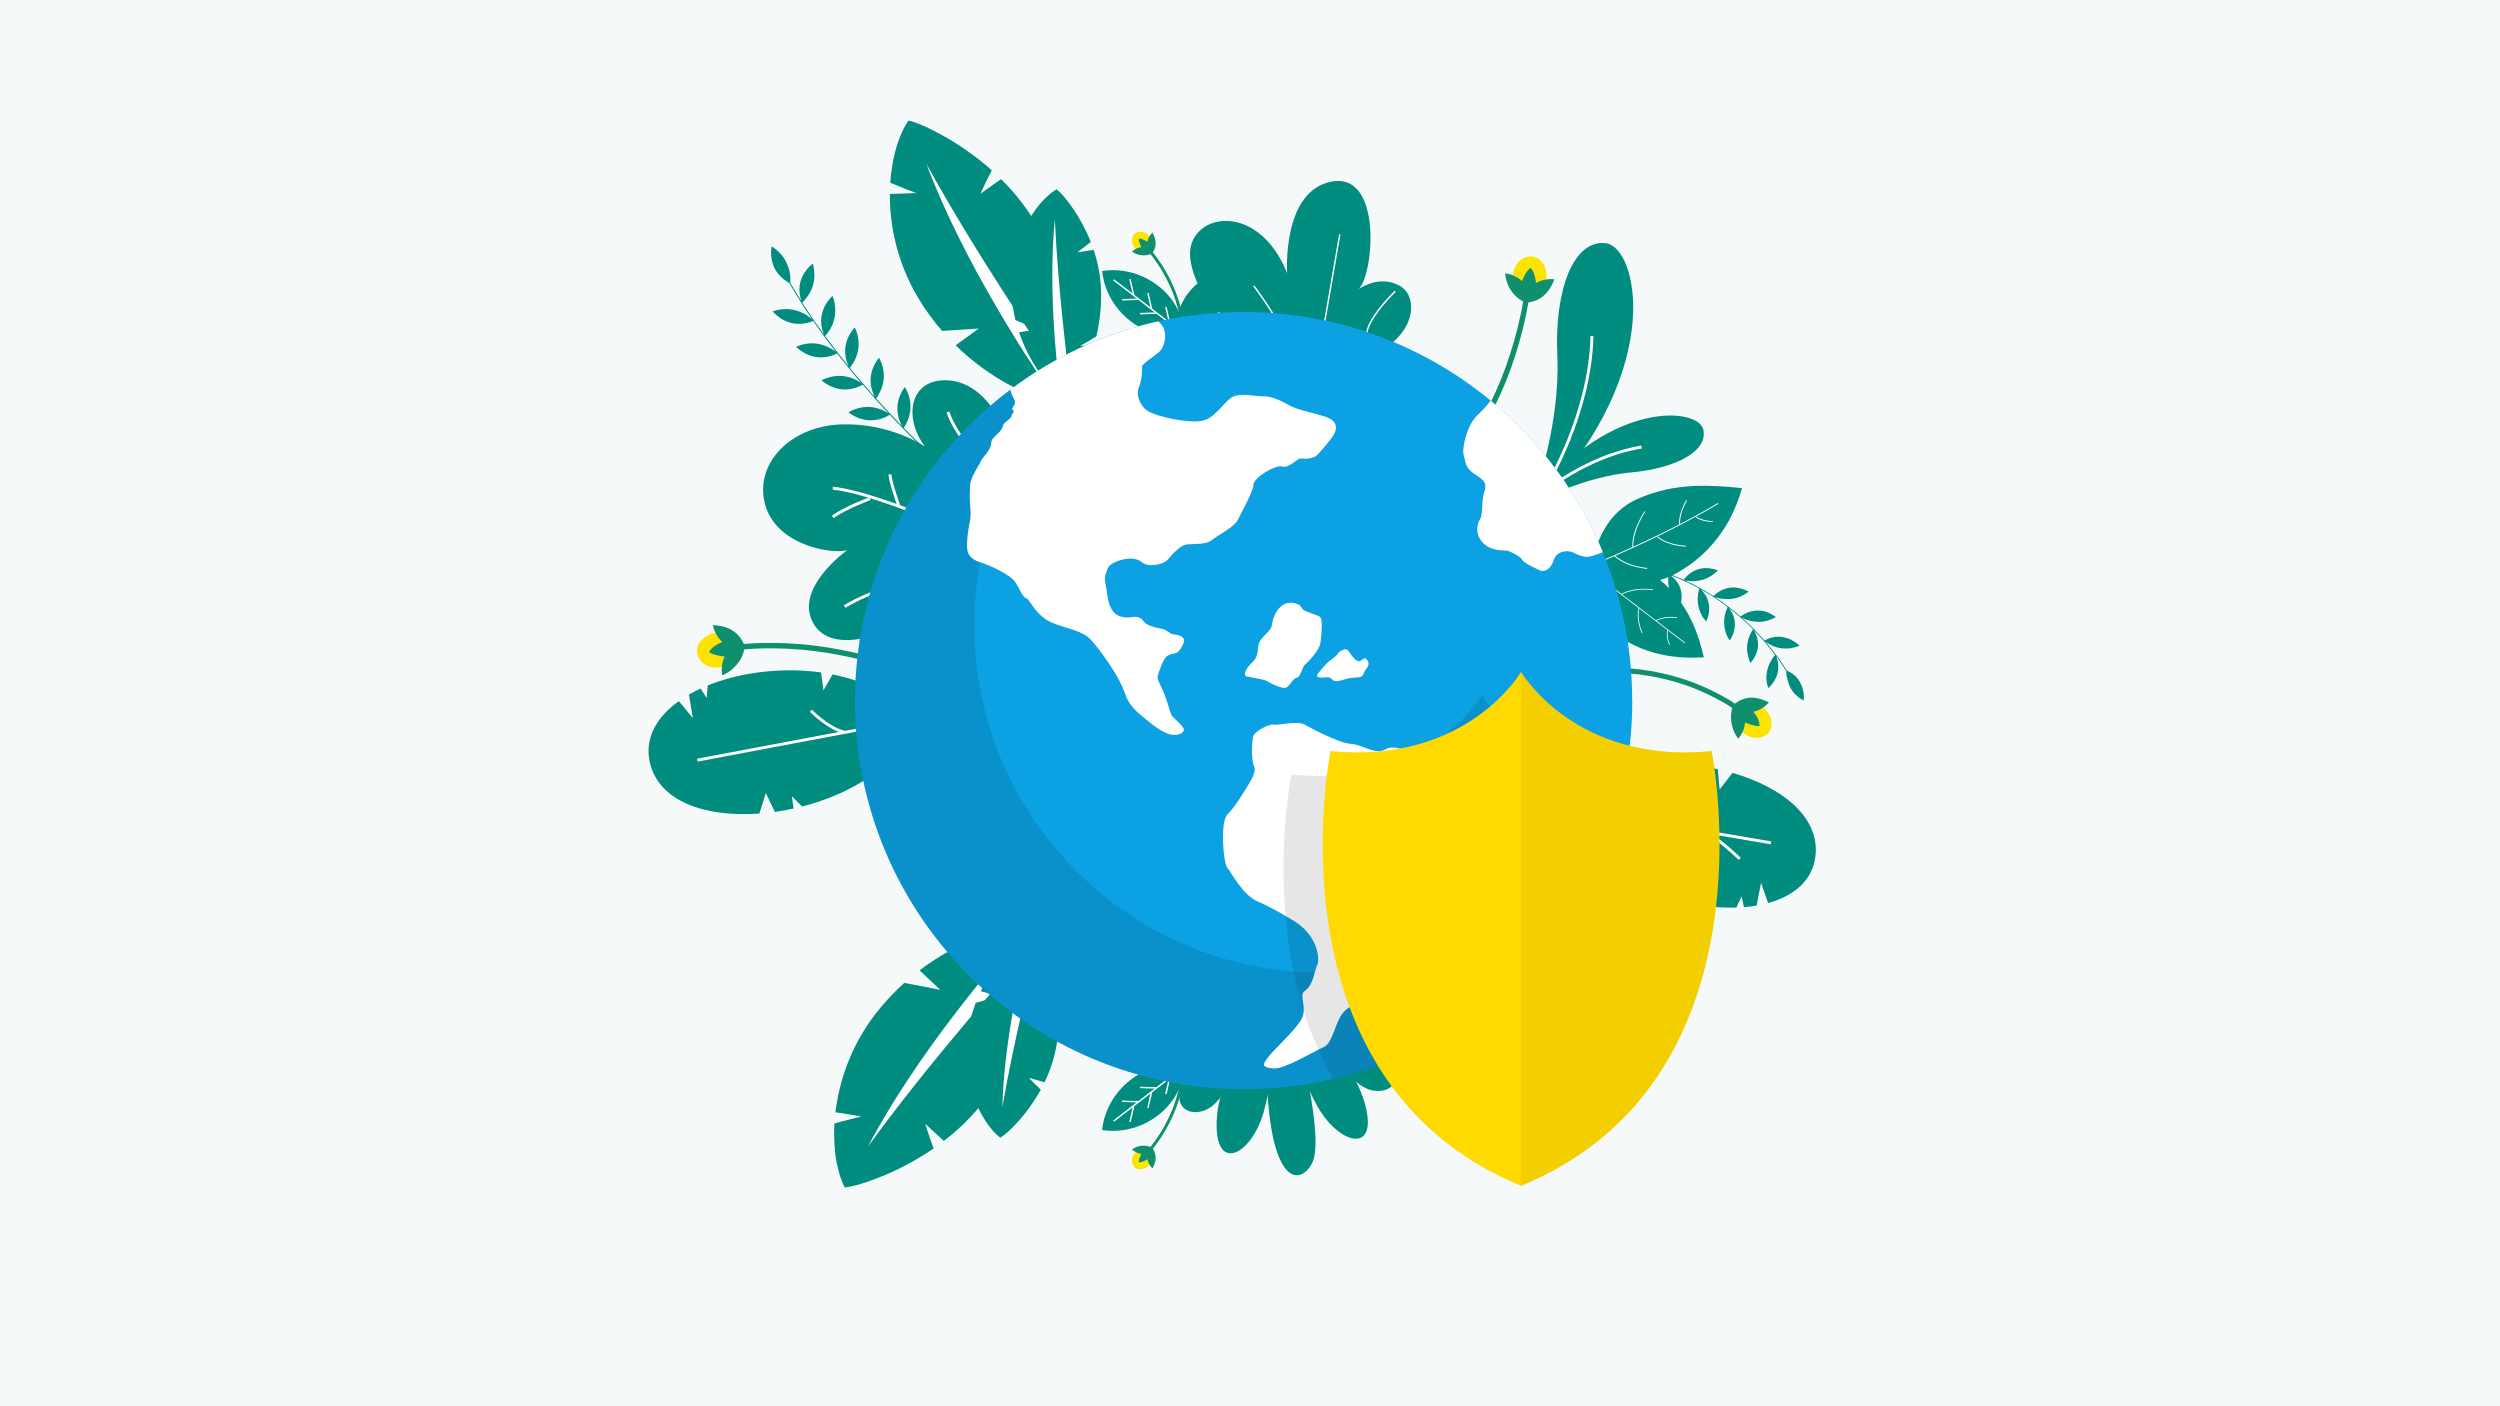 <?xml version="1.0" encoding="UTF-8"?><svg xmlns="http://www.w3.org/2000/svg" width="960" height="540" viewBox="0 0 960 540"><g id="bubbles"><rect x="-30.69" y="-28.24" width="1007.69" height="600.18" style="fill:#f5f9fa;"/></g><g id="stuff"><path d="M486.41,397.34l11.45-1.33s11.14,41.24,5.89,50.83-18.74,8.1-17.34-49.5Z" style="fill:#008d80;"/><path d="M501.58,395.58l10.22-1.18s13.89,2.63,21.49,12.1c7.61,9.48-1.42,14.91-8.89,11.35-7.47-3.57-22.82-22.26-22.82-22.26Z" style="fill:#008d80;"/><path d="M497.86,396.01l6.27-.73s16.57,12.95,20.48,30.48c3.92,17.53-10.92,13.41-19-1.45-8.08-14.86-10.31-28.01-10.31-28.01l2.55-.3Z" style="fill:#008d80;"/><path d="M482.7,397.77l-10.22,1.18s-12.92,5.73-18.16,16.7c-5.24,10.96,4.79,14.19,11.25,9.01,6.46-5.18,17.12-26.9,17.12-26.9Z" style="fill:#008d80;"/><path d="M486.41,397.34l-6.27,.73s-13.16,16.4-12.96,34.36c.2,17.96,13.7,10.56,18.16-5.76,4.46-16.31,3.63-29.63,3.63-29.63l-2.55,.3Z" style="fill:#008d80;"/><g><path d="M617.07,258.38l-.14-1.95s.87-.06,2.33-.06c1.47-.02,3.55,.05,6.04,.24,4.98,.36,11.59,1.37,18,3.21,6.43,1.76,12.56,4.49,16.96,6.85,2.19,1.2,4.03,2.19,5.22,3.05,1.22,.8,1.92,1.26,1.92,1.26l-1.1,1.62s-.68-.45-1.87-1.23c-1.16-.84-2.95-1.8-5.09-2.97-4.29-2.3-10.27-4.97-16.57-6.69-6.27-1.81-12.74-2.8-17.61-3.14-2.43-.18-4.47-.25-5.89-.23-1.42,0-2.2,.05-2.2,.05Z" style="fill:#108f6e;"/><path d="M669.38,281.4c-1.47-1.15-2.37-2.74-2.7-4.42-.31-1.7-.17-3.34,.82-4.77,.95-1.38,2.59-2.27,4.35-2.28,1.77-.03,3.78,.66,5.51,2.02,1.67,1.43,2.63,3.36,2.89,5.12,.25,1.77-.24,3.43-1.46,4.62-1.22,1.19-2.92,1.72-4.62,1.66-1.71-.04-3.37-.73-4.78-1.95Z" style="fill:#fce300;"/><path d="M670.08,277.41s.78,.39,1.89,.74c1.12,.33,2.44,.79,3.72,.64,.01-1.26-.48-2.73-1.12-3.73-.62-1.02-1.24-1.72-1.24-1.72,1.89-.48,3.39-1.37,4.4-2.16,1.01-.79,1.53-1.46,1.53-1.46-2.25-1.15-4.24-1.68-5.94-1.81-1.69-.14-3.2,.27-4.34,.7-2.31,.91-3.47,2.3-3.47,2.3,0,0-.75,1.65-.82,4.04-.05,1.22,.13,2.51,.5,4.05,.39,1.51,1.09,3.1,2.3,4.66,0,0,.58-.63,1.21-1.72,.62-1.09,1.29-2.64,1.39-4.52Z" style="fill:#108f6e;"/></g><g><path d="M340.48,254.03l-.71,1.98s-.8-.29-2.27-.74c-1.46-.46-3.57-1.08-6.12-1.72-5.1-1.32-12.01-2.74-18.99-3.58-6.98-.88-14.02-1.1-19.28-1-2.63,.13-4.83,.15-6.35,.32-1.53,.15-2.4,.24-2.4,.24l-.21-2.09s.89-.09,2.45-.24c1.56-.17,3.79-.19,6.47-.32,5.35-.09,12.5,.13,19.58,1.02,7.08,.85,14.08,2.3,19.26,3.63,2.59,.66,4.74,1.29,6.23,1.75,1.49,.46,2.36,.77,2.36,.77Z" style="fill:#108f6e;"/><path d="M274.33,243.15c2.31-.38,4.52,0,6.16,.97,1.65,1.04,2.72,2.61,2.92,4.43,.19,1.82-.5,3.56-1.71,4.89-1.2,1.41-2.9,2.45-4.92,2.78-1.02,.13-1.98,.21-2.92,.08-.93-.12-1.83-.41-2.64-.84-1.61-.85-2.91-2.25-3.4-4.02-.49-1.77-.06-3.58,1.12-5.09,.59-.76,1.36-1.44,2.27-2,.91-.56,1.96-1.03,3.12-1.19Z" style="fill:#fce300;"/><path d="M277.35,246.55s-.94,.35-2.06,.98c-1.12,.59-2.37,1.65-3.03,2.86,1.11,.8,2.59,1.12,3.83,1.41,1.22,.25,2.17,.29,2.17,.29-.91,1.84-1.11,3.64-1.11,5,0,1.35,.22,2.25,.22,2.25,2.01-.85,3.52-2,4.7-3.22,1.19-1.14,2.03-2.39,2.61-3.55,1.17-2.32,1.29-4.26,1.29-4.26,0,0-.4-1.9-2.11-3.93-.86-1.02-2.04-2.06-3.69-2.92-1.64-.77-3.76-1.31-6.42-1.4,0,0,.12,.91,.65,2.18,.52,1.27,1.44,2.89,2.95,4.33Z" style="fill:#108f6e;"/></g><path d="M476.27,125.77s-16.27-8.05-19.12-25.75c-2.85-17.69,25.4-24.41,37.11,4.88,0,0-2.12-31.73,17.2-35.19,19.32-3.46,16.2,35.15,10.34,41.27,0,0,8.12-5.88,16.08-1,7.96,4.88,5.39,24-20.27,29.08-25.66,5.08-41.32-13.3-41.32-13.3Z" style="fill:#008d80;"/><path d="M494,130.68c-4.51-9.97-12.7-20.63-12.79-20.74l.45-.34c.08,.11,8.32,10.82,12.85,20.85l-.51,.23Z" style="fill:#fff;"/><rect x="491.27" y="109.22" width="39.6" height=".56" transform="translate(316.21 594.49) rotate(-80.2)" style="fill:#fff;"/><path d="M383.42,160.72s-6.7-14.7-20.53-14.7c-13.82,0-15.83,14.6-7.74,25.44,0,0-13.27-9.21-32.35-8.48-19.08,.74-33.18,14.84-29.03,30.6,4.15,15.76,25.44,19.35,31.52,17.7,0,0-21.01,14.93-12.72,28.48,8.29,13.55,34.28,0,34.28,0l36.57-79.04Z" style="fill:#008d80;"/><path d="M355.52,199c-.24-.1-23.76-9.8-35.79-10.99l.11-1.12c12.19,1.21,35.87,10.98,36.11,11.07l-.43,1.04Z" style="fill:#fff;"/><path d="M320.12,198.94l-.67-.91c4.72-3.46,14.04-6.93,14.43-7.07l.39,1.06c-.09,.04-9.56,3.56-14.16,6.93Z" style="fill:#fff;"/><path d="M344.69,194.63c-.13-.36-3.24-8.95-3.52-12.44l1.12-.09c.26,3.34,3.42,12.06,3.45,12.14l-1.06,.39Z" style="fill:#fff;"/><path d="M324.61,233.38l-.57-.97c11.71-6.83,21.01-8.22,21.1-8.23l.16,1.12c-.09,.01-9.18,1.37-20.69,8.09Z" style="fill:#fff;"/><path d="M374.99,176.09c-.37-.4-9.11-9.94-11.5-17.7l1.08-.33c2.31,7.51,11.16,17.17,11.25,17.27l-.83,.76Z" style="fill:#fff;"/><path d="M316.22,265.09l-.93-6.87c-3.6-.5-7.47-.81-11.66-.82-11.39-.04-22.56,2.03-31.85,5.8l-.41,4.87-2.34-3.67c-1.55,.72-3.04,1.48-4.47,2.31l1.48,9.01-5.38-6.49c-4.23,3.05-7.49,6.54-9.5,10.48-1.99,3.91-2.63,8.15-1.71,12.64,.79,3.88,2.57,7.15,5.03,9.86,1.24,1.36,2.63,2.56,4.2,3.64,1.58,1.09,3.32,2.04,5.18,2.85,7.48,3.27,17.22,4.47,27.73,3.71l2.49-7.9,3.47,7.27c2.38-.34,4.79-.77,7.19-1.31l-.67-4.73,3.93,3.96c.93-.24,1.86-.49,2.78-.76,16.64-4.81,27.15-12.7,33.49-19.45,6.34-6.74,8.51-12.3,8.51-12.3,0,0-9.56-13.5-33.07-18.21l-3.49,6.12Z" style="fill:#008d80;"/><rect x="267.14" y="283.99" width="78.75" height="1.13" transform="translate(-47.48 61.83) rotate(-10.69)" style="fill:#fff;"/><path d="M324.2,281.75c-6.33-1.45-12.94-8.15-13.22-8.43l.81-.79c.07,.07,6.66,6.75,12.67,8.12l-.25,1.1Z" style="fill:#fff;"/><path d="M626.72,331.74l-1.48,6.6c3.12,1.68,6.56,3.27,10.39,4.7,10.4,3.89,21.33,5.79,31.11,5.48l2.03-4.32,.9,4.15c1.66-.13,3.29-.33,4.87-.6l1.7-8.74,2.72,7.76c4.9-1.36,9.07-3.45,12.24-6.37,3.15-2.91,5.17-6.57,5.85-10.98,.59-3.81,.07-7.41-1.27-10.72-.67-1.66-1.54-3.23-2.61-4.75-1.08-1.53-2.34-2.99-3.77-4.37-5.73-5.53-14.24-9.93-24.11-12.79l-4.96,6.39-.71-7.83c-2.29-.49-4.64-.92-7.02-1.24l-.99,4.56-2.26-4.95c-.93-.1-1.86-.18-2.8-.25-16.86-1.24-29.14,2.42-37.23,6.45-8.08,4.01-11.95,8.37-11.95,8.37,0,0,4.17,15.59,24.08,27.87l5.26-4.42Z" style="fill:#008d80;"/><rect x="641.62" y="278.81" width="1.13" height="76.84" transform="translate(221.79 897.14) rotate(-80.35)" style="fill:#fff;"/><path d="M667.68,330.2c-.08-.08-8.6-8.27-13.35-10.35l.45-1.03c4.94,2.16,13.33,10.23,13.68,10.57l-.78,.81Z" style="fill:#fff;"/><path d="M643.85,317.78l-.48-1.02c.08-.04,7.77-3.72,10.28-7.39l.93,.64c-2.68,3.92-10.4,7.61-10.73,7.77Z" style="fill:#fff;"/><path d="M633.29,326.45c-.04-.08-3.81-8.43-8.83-11.72l.62-.94c5.3,3.47,9.09,11.85,9.24,12.2l-1.03,.46Z" style="fill:#fff;"/><path d="M672.18,254.61h0c1.59-1.86,2.56-3.91,2.86-6.08,.21-2.08-.28-4.25-1.44-6.37,0,0,.53,.56,1.32,1.41,.78,.85,1.87,1.95,2.88,3.11,1.92,2.42,3.83,4.84,3.83,4.84-1.66,1.93-2.58,3.95-3.08,6.16-.46,2.18-.32,4.39,.5,6.54h0c1.79-1.64,2.97-3.53,3.49-5.61,.26-1.04,.36-2.12,.29-3.24-.07-1.11-.28-2.27-.79-3.34,0,0,.27,.34,.67,.84,.38,.52,.84,1.25,1.32,1.96l1.9,2.87c.02,1.24,.19,2.4,.51,3.48,.27,1.11,.64,2.16,1.18,3.11,1.07,1.91,2.74,3.49,4.99,4.73h0c.24-2.46-.23-4.8-1.3-6.81-.54-1-1.2-1.94-2.04-2.74-.9-.77-1.93-1.42-3.07-1.94,0,0-.48-.72-1.19-1.8-.36-.54-.77-1.17-1.22-1.84-.22-.34-.45-.68-.69-1.04-.26-.33-.53-.67-.79-1.01-2.14-2.7-4.28-5.4-4.28-5.4,3.76,2.87,8.51,3.37,13,1.51h0c-2-1.91-4.36-2.99-6.63-3.34-2.3-.33-4.57,.09-6.8,1.33,0,0-2.12-2.26-4.24-4.51-1.02-1.17-2.23-2.15-3.07-2.94-.86-.78-1.44-1.3-1.44-1.3,1.06,.56,2.15,.96,3.26,1.22,1.12,.25,2.24,.36,3.31,.38,2.18,0,4.41-.59,6.53-1.83h0c-1.12-.82-2.27-1.46-3.42-1.9-1.13-.45-2.4-.59-3.55-.6-2.36,0-4.59,.79-6.61,2.29,0,0-.57-.52-1.44-1.3-.92-.71-2.14-1.66-3.37-2.61-1.23-.95-2.44-1.91-3.44-2.51-.97-.64-1.62-1.06-1.62-1.06,1.14,.39,2.28,.63,3.42,.71,1.11,.13,2.2,.13,3.3-.03,2.18-.32,4.32-1.24,6.26-2.77h0c-2.51-1.27-4.95-1.85-7.28-1.5-2.34,.35-4.45,1.45-6.24,3.24,0,0-.65-.43-1.62-1.06-.97-.63-2.35-1.34-3.69-2.12-.68-.38-1.35-.76-1.98-1.11-.65-.31-1.27-.61-1.79-.86-1.05-.5-1.75-.84-1.75-.84,2.35,.46,4.66,.28,6.74-.3,2.11-.63,4.1-1.84,5.79-3.64h0c-1.33-.46-2.63-.73-3.87-.81-.62-.04-1.23-.04-1.82,.02-.6,.08-1.19,.2-1.75,.37-2.26,.67-4.18,2.06-5.68,4.08,0,0-.3-.14-.82-.39-.53-.22-1.3-.53-2.21-.9-1.81-.79-4.3-1.65-6.8-2.46-2.52-.75-5.07-1.41-7.01-1.78-1.93-.4-3.25-.53-3.25-.53l-.03,.32s.91,.1,2.28,.34c1.37,.24,3.17,.65,4.97,1.1,1.78,.51,3.57,1,4.87,1.48,1.31,.45,2.19,.75,2.19,.75-.34,2.49-.09,4.86,.68,6.88,.79,1.98,2.03,3.82,3.8,5.23h0c.68-2.34,.71-4.57,.07-6.63-.61-2.1-2-3.78-3.94-5.24,0,0,.71,.29,1.79,.73,1.07,.44,2.52,.98,3.89,1.68,1.39,.67,2.79,1.31,3.82,1.85,1.01,.57,1.68,.94,1.68,.94-.72,2.43-.8,4.77-.32,6.85,.46,2.13,1.42,4.13,3,5.75h0c1.01-2.21,1.36-4.41,1.02-6.52-.17-1.06-.51-2.09-1.01-3.09-.53-.96-1.25-1.84-2.11-2.67,0,0,.67,.38,1.68,.94,1.03,.53,2.29,1.43,3.59,2.26,2.63,1.62,5.03,3.56,5.03,3.56-1.07,2.3-1.48,4.6-1.3,6.73,.19,2.13,.81,4.31,2.14,6.15h0c1.31-2.05,1.98-4.18,1.95-6.34-.02-1.07-.18-2.17-.56-3.21-.4-1.01-.97-1.99-1.71-2.94,0,0,.61,.47,1.53,1.18,.95,.67,2.08,1.71,3.22,2.75,1.14,1.03,2.29,2.07,3.15,2.84,.44,.37,.74,.76,.98,.99,.23,.25,.36,.39,.36,.39-1.39,2.13-2.14,4.37-2.28,6.54-.07,1.08,.02,2.15,.26,3.19,.23,1.05,.53,2.16,1.04,3.2Z" style="fill:#008d80;"/><path d="M319.64,113.64h0c-2.07,2.04-3.42,4.37-4,6.88-.61,2.53-.35,5.18,.72,7.83,0,0-.54-.74-1.35-1.86-.83-1.1-1.87-2.62-2.89-4.15-1.03-1.53-2.05-3.05-2.82-4.2-.39-.57-.69-1.06-.9-1.4-.21-.34-.33-.54-.33-.54,2.16-2.12,3.57-4.54,4.23-7.08,.33-1.27,.47-2.57,.41-3.89-.02-1.33-.19-2.69-.59-4.04h0c-2.25,1.85-3.81,4.05-4.61,6.51-.75,2.44-.68,5.09,.16,7.84,0,0-1.07-1.75-2.14-3.5-.53-.88-1.08-1.74-1.45-2.41-.37-.68-.61-1.12-.61-1.12,.2-3-.42-5.63-1.62-7.95-1.13-2.35-2.99-4.34-5.57-5.96h0c-.46,2.92-.07,5.75,1.06,8.22,1.19,2.44,3.23,4.44,5.8,5.88,0,0,.12,.23,.34,.62,.21,.4,.52,.96,.93,1.61,.8,1.31,1.87,3.06,2.94,4.81,1.04,1.77,2.21,3.45,3.06,4.73,.86,1.28,1.43,2.13,1.43,2.13-2.12-1.91-4.6-3.07-7.13-3.62-2.54-.54-5.27-.36-8.03,.59h0c1.08,1.18,2.24,2.16,3.46,2.92,1.22,.75,2.55,1.25,3.89,1.56,2.68,.6,5.48,.33,8.26-.81,0,0,.52,.76,1.29,1.91,.81,1.12,1.9,2.61,2.98,4.09,2.13,3.01,4.43,5.88,4.43,5.88-1.13-.88-2.33-1.57-3.56-2.09-1.21-.54-2.47-.89-3.76-1.07-2.58-.34-5.29,.04-7.98,1.21h0c2.33,2.15,4.88,3.49,7.58,3.91,2.71,.41,5.49-.04,8.21-1.35,0,0,.57,.73,1.41,1.82,.83,1.1,2.01,2.52,3.18,3.94,1.17,1.42,2.34,2.84,3.22,3.91,.9,1.04,1.51,1.74,1.51,1.74-4.69-3.27-10.11-3.74-15.37-1.09h0s0,0,0,0c2.43,1.99,5.07,3.15,7.76,3.44,2.7,.29,5.47-.33,8.12-1.76,0,0,.6,.7,1.51,1.74,.9,1.05,2.11,2.43,3.36,3.79,1.24,1.36,2.48,2.73,3.4,3.75,.95,1.01,1.58,1.68,1.58,1.68-4.82-3.07-10.28-3.26-15.38-.38h0c5,3.77,10.75,4.08,15.91,.95,0,0,1.07,1.14,2.69,2.84,1.64,1.67,3.8,3.94,6.04,6.13,2.21,2.21,4.47,4.38,6.18,5.98,1.71,1.61,2.87,2.66,2.87,2.66l.26-.29s-3.28-2.96-6.43-6.06c-1.59-1.53-3.14-3.11-4.32-4.27-1.16-1.18-1.93-1.97-1.93-1.97,1.66-2.52,2.51-5.19,2.56-7.83,.08-2.67-.64-5.32-2.15-7.84h0c-3.43,4.69-3.82,10.15-.96,15.12,0,0-2.58-2.63-5.08-5.32-1.27-1.33-2.51-2.69-3.43-3.72-.93-1.02-1.54-1.7-1.54-1.7,3.49-4.88,3.88-10.5,1.1-15.63h0c-3.65,4.54-4.25,9.95-1.62,15.05,0,0-.61-.68-1.54-1.71-.9-1.04-2.11-2.43-3.31-3.82-1.22-1.38-2.39-2.8-3.26-3.87-.88-1.06-1.46-1.77-1.46-1.77,1.88-2.36,2.94-4.93,3.25-7.56,.33-2.65-.12-5.35-1.38-7.96h0c-1.93,2.17-3.12,4.58-3.53,7.12-.4,2.53-.07,5.23,1.17,7.8,0,0-.59-.71-1.46-1.77-.85-1.09-1.98-2.54-3.11-3.99-2.3-2.87-4.43-5.87-4.43-5.87,2-2.26,3.23-4.77,3.67-7.36,.42-2.58,.24-5.32-.85-7.98Z" style="fill:#008d80;"/><path d="M524.46,129.02c-.2-6.48,10.63-16.91,11.09-17.35l.39,.41c-.11,.11-11.1,10.7-10.91,16.92l-.56,.02Z" style="fill:#fff;"/><path d="M601.01,348.97s17.1-6.1,31.8,4.15c14.7,10.25-.1,35.22-29.3,23.29,0,0,24.29,20.52,13.35,36.82-10.94,16.3-36.53-12.78-36.86-21.25,0,0-1.41,9.92-10.46,12.25-9.04,2.33-21-12.8-6.82-34.79,14.18-21.99,38.29-20.47,38.29-20.47Z" style="fill:#008d80;"/><path d="M585.15,358.3c10.3,3.68,23.66,5.21,23.8,5.22l-.06,.56c-.13-.02-13.56-1.54-23.92-5.25l.19-.53Z" style="fill:#fff;"/><rect x="588.24" y="365.5" width=".56" height="39.6" transform="translate(-113.97 421.67) rotate(-36.18)" style="fill:#fff;"/><path d="M565.18,381.36c4.79,4.36,4.77,19.39,4.77,20.03h-.56c0-.16,.03-15.42-4.58-19.61l.38-.42Z" style="fill:#fff;"/><g><path d="M454.45,124.48l-1.14,.03s-.01-.45-.11-1.27c-.09-.82-.28-2-.57-3.39-.6-2.79-1.74-6.45-3.32-9.93-1.58-3.47-3.48-6.81-5.16-9.13-.77-1.21-1.55-2.12-2.05-2.8-.51-.66-.8-1.04-.8-1.04l.89-.72s.3,.39,.82,1.06c.51,.68,1.29,1.62,2.08,2.85,1.71,2.37,3.65,5.77,5.26,9.31,1.61,3.55,2.78,7.29,3.4,10.16,.3,1.44,.5,2.64,.59,3.5,.11,.85,.12,1.37,.12,1.37Z" style="fill:#108f6e;"/><path d="M441.26,90.5c1.69,1.9,1.76,4.47,.2,5.72-1.56,1.25-4.02,.89-5.5-.78-1.58-1.59-1.75-4.07-.39-5.54,1.36-1.47,3.91-1.2,5.69,.6Z" style="fill:#fce300;"/><path d="M440.57,92.88s-.42-.34-1.04-.66c-.64-.3-1.46-.59-2.21-.55-.05,.74,.21,1.55,.48,2.16,.25,.64,.5,1.09,.5,1.09-2.2,.23-3.59,1.7-3.59,1.7,1.97,1.39,3.91,1.53,5.3,1.39,1.39-.14,2.31-.67,2.31-.67,0,0,.75-.75,1.18-2.15,.44-1.39,.45-3.38-.97-5.86,0,0-1.5,1.3-1.95,3.55Z" style="fill:#108f6e;"/></g><g><path d="M454.45,413.51l-1.14-.03s-.01,.45-.11,1.27c-.09,.82-.28,2-.57,3.39-.6,2.79-1.74,6.45-3.32,9.93-1.58,3.47-3.48,6.81-5.16,9.13-.77,1.21-1.55,2.12-2.05,2.8-.51,.66-.8,1.04-.8,1.04l.89,.72s.3-.39,.82-1.06c.51-.68,1.29-1.62,2.08-2.85,1.71-2.37,3.65-5.77,5.26-9.31,1.61-3.55,2.78-7.29,3.4-10.16,.3-1.44,.5-2.64,.59-3.5,.11-.85,.12-1.37,.12-1.37Z" style="fill:#108f6e;"/><path d="M441.26,447.49c1.69-1.9,1.76-4.47,.2-5.72-1.56-1.25-4.02-.89-5.5,.78-1.58,1.59-1.75,4.07-.39,5.54,1.36,1.47,3.91,1.2,5.69-.6Z" style="fill:#fce300;"/><path d="M440.57,445.11s-.42,.34-1.04,.66c-.64,.3-1.46,.59-2.21,.55-.05-.74,.21-1.55,.48-2.16,.25-.64,.5-1.09,.5-1.09-2.2-.23-3.59-1.7-3.59-1.7,1.97-1.39,3.91-1.53,5.3-1.39,1.39,.14,2.31,.67,2.31,.67,0,0,.75,.75,1.18,2.15,.44,1.39,.45,3.38-.97,5.86,0,0-1.5-1.3-1.95-3.55Z" style="fill:#108f6e;"/></g><g><path d="M423.24,104.07s.45,11.22,10.91,19.28c10.46,8.06,20.3,4.77,20.3,4.77,0,0,.68-10.35-9.78-18.41-10.46-8.06-21.42-5.63-21.42-5.63Z" style="fill:#008d80;"/><rect x="440.75" y="100.85" width=".56" height="33.86" transform="translate(78.54 395.24) rotate(-52.38)" style="fill:#fff;"/><rect x="430.92" y="114.7" width="6.34" height=".56" transform="translate(-3.37 13.57) rotate(-1.78)" style="fill:#fff;"/><rect x="434.33" y="107.12" width=".56" height="6.34" transform="translate(-13.66 100.18) rotate(-12.95)" style="fill:#fff;"/><rect x="437.82" y="120.02" width="6.34" height=".56" transform="translate(-3.55 13.87) rotate(-1.79)" style="fill:#fff;"/><rect x="441.23" y="112.44" width=".56" height="6.34" transform="translate(-14.68 101.82) rotate(-12.94)" style="fill:#fff;"/><rect x="444.72" y="125.33" width="6.34" height=".56" transform="translate(-3.69 14.01) rotate(-1.78)" style="fill:#fff;"/><rect x="448.13" y="117.75" width=".56" height="6.34" transform="translate(-15.69 103.5) rotate(-12.94)" style="fill:#fff;"/></g><path d="M471.64,103.83s-8.93,.35-15.35,8.69c-6.42,8.33-3.8,16.17-3.8,16.17,0,0,8.25,.54,14.67-7.79,6.42-8.33,4.49-17.06,4.49-17.06Z" style="fill:#008d80;"/><g><path d="M403.16,123.3l5.91-9.48c-1.99-8.09-5.2-17.25-10.39-26.45-4.17-7.33-9.02-13.45-14.26-18.58l-7.98,5.61s1.05-2.27,2.17-4.53c1.11-2.24,2.23-4.48,2.23-4.48-6.24-5.54-12.56-9.81-18.21-13.01-2.88-1.59-5.41-2.92-7.76-3.95-2.33-1.03-4.38-1.76-6-2.15-1.38,1.88-2.92,4.94-4.27,9.04-.7,2.07-1.24,4.32-1.71,6.8-.45,2.47-.86,5.23-1.03,8.07l4.99,2.01c2.48,.97,4.95,1.94,4.95,1.94,0,0-2.51,.1-5.03,.19-2.53,.07-5.05,.14-5.05,.14-.11,12.03,2.78,26.32,10.7,39.66,1.43,2.44,2.94,4.72,4.52,6.87,1.57,2.15,3.16,4.19,4.82,6.06,0,0,3.52-.22,7.04-.43,3.51-.24,7.01-.48,7.01-.48l-8.84,6.45c7.18,7.02,14.36,11.75,19.73,14.72,2.68,1.49,4.91,2.54,6.48,3.22,1.56,.67,2.47,1.02,2.47,1.02l8.27-5.73,8.27-5.73s.05-.52,.05-1.55c0-1.02-.01-2.51-.11-4.41-.2-3.77-.72-9.12-1.96-15.36l-7.02,4.51Z" style="fill:#008d80;"/><path d="M406.49,144.05c-3.12-4.56-10.8-15.86-20.2-30.48-9.43-14.62-20.6-32.53-30.55-50.64,7.29,19.36,17.23,38.29,26.01,53.42,8.77,15.17,16.41,26.58,19.61,31.26l2.56-1.78,2.56-1.78Z" style="fill:#fff;"/></g><g><path d="M414.82,132.86l6.18-3.71c1.23-5.24,2.07-11.46,1.77-18.29-.25-5.45-1.29-10.43-2.81-14.92l-6.23,.93s1.28-1,2.57-1.99c1.29-.98,2.57-1.95,2.57-1.95-2-5.03-4.45-9.35-6.82-12.82-2.37-3.46-4.6-6.06-6.29-7.41-2.64,1.42-7.07,5.46-10.78,11.85,0,0,1.16,1.29,2.31,2.57,1.16,1.26,2.31,2.52,2.31,2.52,0,0-1.48-.66-2.97-1.32-1.48-.68-2.96-1.35-2.96-1.35-3.5,6.87-5.97,15.87-5.31,25.81,.23,3.62,.81,7,1.58,10.13l8.34,3.58-6.97,1.11c2.06,6.12,4.8,10.94,6.99,14.23,1.1,1.64,2.07,2.9,2.76,3.75,.69,.84,1.12,1.31,1.12,1.31l6.43-.84,6.43-.84s.72-1.2,1.72-3.44c1-2.23,2.27-5.45,3.4-9.4l-5.35,.53Z" style="fill:#008d80;"/><path d="M410.62,145.76c-.45-3.54-1.51-12.29-2.64-23.44-1.13-11.16-2.32-24.73-2.92-38.05-1.29,13.28-1.11,27.05-.5,38.31,.6,11.28,1.61,20.08,2.07,23.7l1.99-.26,2-.26Z" style="fill:#fff;"/></g><g><path d="M423.24,433.92s.45-11.22,10.91-19.28c10.46-8.06,20.3-4.77,20.3-4.77,0,0,.68,10.35-9.78,18.41-10.46,8.06-21.42,5.63-21.42,5.63Z" style="fill:#008d80;"/><rect x="424.1" y="419.92" width="33.86" height=".56" transform="translate(-164.8 356.55) rotate(-37.62)" style="fill:#fff;"/><rect x="433.81" y="419.84" width=".56" height="6.34" transform="translate(-2.23 843.72) rotate(-88.22)" style="fill:#fff;"/><rect x="431.44" y="427.42" width="6.34" height=".56" transform="translate(-79.59 755.43) rotate(-77.05)" style="fill:#fff;"/><rect x="440.71" y="414.52" width=".56" height="6.34" transform="translate(9.7 845.39) rotate(-88.21)" style="fill:#fff;"/><rect x="438.34" y="422.1" width="6.34" height=".56" transform="translate(-69.02 758.07) rotate(-77.06)" style="fill:#fff;"/><rect x="447.61" y="409.2" width=".56" height="6.34" transform="translate(21.77 847.21) rotate(-88.22)" style="fill:#fff;"/><rect x="445.24" y="416.78" width="6.34" height=".56" transform="translate(-58.48 760.68) rotate(-77.06)" style="fill:#fff;"/></g><g><path d="M387.85,386.34l4.68,10.15c-2.98,7.78-7.31,16.46-13.6,24.95-5.05,6.75-10.63,12.22-16.47,16.66l-7.21-6.56s.76,2.39,1.59,4.76c.83,2.36,1.65,4.72,1.65,4.72-6.89,4.72-13.69,8.17-19.69,10.63-3.06,1.21-5.73,2.22-8.19,2.95-2.44,.73-4.57,1.2-6.22,1.38-1.13-2.04-2.28-5.26-3.11-9.5-.43-2.14-.69-4.44-.84-6.96-.14-2.51-.2-5.29-.01-8.13l5.2-1.38c2.58-.65,5.15-1.3,5.15-1.3l-4.97-.82c-2.5-.39-5-.77-5-.77,1.4-11.95,6.04-25.77,15.56-38.01,1.72-2.24,3.51-4.32,5.34-6.25,1.82-1.94,3.66-3.76,5.53-5.42,0,0,3.46,.65,6.93,1.31,3.45,.68,6.9,1.36,6.9,1.36l-7.96-7.5c8-6.07,15.72-9.86,21.41-12.15,2.85-1.14,5.19-1.9,6.83-2.39,1.63-.47,2.58-.7,2.58-.7l7.49,6.72,7.49,6.72s-.02,.52-.14,1.55c-.12,1.01-.33,2.49-.66,4.36-.67,3.72-1.85,8.96-3.86,14.99l-6.4-5.35Z" style="fill:#008d80;"/><path d="M393.75,366.16c-3.66,4.14-12.7,14.39-23.85,27.72-11.18,13.33-24.5,29.71-36.63,46.43,9.65-18.3,21.88-35.84,32.47-49.75,10.59-13.96,19.6-24.32,23.36-28.57l2.32,2.08,2.32,2.08Z" style="fill:#fff;"/></g><g><path d="M400.61,378.31l5.67,4.45c.57,5.35,.63,11.63-.52,18.37-.93,5.38-2.58,10.18-4.65,14.45l-6.06-1.7s1.15,1.15,2.3,2.3c1.15,1.13,2.31,2.26,2.31,2.26-2.61,4.74-5.58,8.72-8.37,11.87-2.78,3.14-5.33,5.44-7.17,6.57-2.44-1.74-6.33-6.3-9.22-13.1,0,0,1.31-1.13,2.62-2.26,1.31-1.11,2.61-2.22,2.61-2.22,0,0-1.55,.47-3.11,.94-1.56,.49-3.11,.97-3.11,.97-2.62-7.25-3.94-16.49-2.05-26.27,.68-3.56,1.68-6.84,2.83-9.85l8.72-2.51-6.78-1.97c2.81-5.82,6.13-10.26,8.72-13.24,1.29-1.49,2.42-2.62,3.21-3.38,.79-.75,1.27-1.16,1.27-1.16l6.28,1.64,6.28,1.64s.57,1.28,1.28,3.63c.71,2.33,1.58,5.69,2.2,9.75l-5.25-1.19Z" style="fill:#008d80;"/><path d="M398.06,364.98c-.88,3.46-3.04,12-5.54,22.93-2.52,10.93-5.39,24.25-7.64,37.38,.37-13.33,2.27-26.97,4.28-38.07,2-11.12,4.1-19.72,5.01-23.26l1.95,.51,1.95,.51Z" style="fill:#fff;"/></g><path d="M589.7,188.71s9.5-26.4,8.31-52c-1.19-25.6,6.33-44.82,18.61-43.32,12.27,1.49,22.96,47.82-23.75,98.1l-3.17-2.77Z" style="fill:#008d80;"/><path d="M593.8,187.75l-.96-.6c.17-.27,17.25-27.79,17.91-58.15l1.13,.02c-.67,30.68-17.91,58.45-18.08,58.73Z" style="fill:#fff;"/><path d="M591.84,191.85s17.04-8.88,34.51-10.44c17.47-1.55,29.82-8.43,27.67-16.62-2.15-8.19-34.55-11.17-64.36,25.16l2.17,1.89Z" style="fill:#008d80;"/><path d="M592.73,189.71l-.72-.87c.17-.14,17.46-14.43,38.26-17.72l.18,1.11c-20.48,3.24-37.54,17.33-37.71,17.47Z" style="fill:#fff;"/><g><path d="M668.94,187.45c-5.04-.52-11.21-1.1-18.08-.85-6.86,.29-14.34,1.53-22.16,5.04-7.81,3.48-12.06,9.74-14.47,15.22-2.39,5.47-2.91,10.14-2.91,10.14,0,0,3.6,3.04,9.38,5.02,5.76,1.98,13.74,2.88,22.01-1.37,8.25-4.26,14.22-10.18,18.38-16.21,4.19-6,6.48-12.22,7.84-16.99Z" style="fill:#008d80;"/><path d="M611.39,217.16l-.13-.33s3.13-1.25,7.77-3.26c4.64-2,10.79-4.77,16.86-7.71,6.07-2.93,12.05-6.05,16.47-8.51,2.22-1.21,4.04-2.27,5.31-3.02,1.27-.74,2-1.17,2-1.17l.18,.3s-.73,.43-2,1.17c-1.27,.75-3.09,1.81-5.32,3.02-4.42,2.46-10.41,5.59-16.48,8.52-6.07,2.94-12.23,5.71-16.87,7.72-4.64,2.01-7.78,3.26-7.78,3.26Z" style="fill:#fff;"/><path d="M644.84,201.53c-.02-.08-.18-1,.08-2.65,.25-1.65,.95-3.98,2.58-6.87l.3,.18c-1.59,2.83-2.27,5.12-2.52,6.74-.13,.8-.15,1.44-.14,1.87,0,.43,.05,.67,.05,.67l-.34,.07Z" style="fill:#fff;"/><path d="M636.11,206.01l.26-.24s.2,.21,.6,.52c.41,.31,1.02,.73,1.89,1.17,1.74,.88,4.47,1.85,8.47,2.1l-.03,.35c-4.08-.25-6.84-1.24-8.6-2.13-1.76-.89-2.52-1.72-2.59-1.78Z" style="fill:#fff;"/><path d="M619.88,213.45l.27-.22s.22,.25,.67,.63c.45,.38,1.14,.89,2.11,1.43,1.95,1.09,5.03,2.32,9.59,2.81l-.04,.35c-4.64-.5-7.75-1.73-9.73-2.84-1.97-1.1-2.81-2.08-2.87-2.16Z" style="fill:#fff;"/><path d="M626.84,210.25c-.02-.11-.19-1.51,.32-3.93,.51-2.41,1.7-5.84,4.33-10.02l.29,.19c-2.59,4.12-3.76,7.53-4.27,9.92-.25,1.2-.33,2.14-.35,2.78-.02,.65,.03,1.01,.03,1.01l-.35,.05Z" style="fill:#fff;"/><path d="M650.9,198.42l.25-.25s.47,.46,1.52,.92c1.04,.46,2.68,.95,5.03,1.02v.35c-2.45-.07-4.12-.57-5.2-1.05-1.08-.48-1.56-.95-1.6-.99Z" style="fill:#fff;"/></g><g><path d="M654.27,252.44c-1.88-8.19-5.62-20.68-17.14-30-11.51-9.32-25.8-2.83-25.8-2.83,0,0-2.57,15.46,9.55,24.2,12.11,8.74,25.1,9.05,33.39,8.63Z" style="fill:#008d80;"/><polygon points="611.23 219.73 611.41 219.5 647.14 246.81 646.96 247.04 611.23 219.73" style="fill:#fff;"/><path d="M635.8,238.27c.05-.04,.69-.5,2.02-.88,1.33-.38,3.34-.68,6.13-.39l-.03,.29c-2.73-.28-4.71,.02-6.01,.39-.65,.19-1.13,.39-1.45,.55s-.48,.28-.48,.28l-.17-.24Z" style="fill:#fff;"/><path d="M629.25,233.37l.27,.1s-.08,.23-.16,.65c-.08,.42-.16,1.04-.17,1.85-.01,1.62,.28,4.01,1.47,7.08l-.27,.11c-1.22-3.13-1.52-5.54-1.51-7.18,.01-1.65,.34-2.53,.36-2.6Z" style="fill:#fff;"/><path d="M617.43,224.34l.27,.11s-.1,.26-.19,.74-.19,1.19-.2,2.12c-.02,1.86,.31,4.59,1.67,8.1l-.27,.11c-1.39-3.57-1.73-6.33-1.71-8.2,.02-1.88,.39-2.88,.42-2.97Z" style="fill:#fff;"/><path d="M622.55,228.15c.08-.06,1.04-.74,3.02-1.3,1.98-.56,4.99-1,9.16-.57l-.03,.29c-4.11-.42-7.09,.02-9.05,.58-.98,.28-1.71,.58-2.19,.82-.48,.24-.73,.41-.73,.41l-.17-.24Z" style="fill:#fff;"/><path d="M640.26,241.79l.27,.1s-.19,.52-.19,1.47,.17,2.36,.88,4.17l-.27,.11c-.73-1.87-.91-3.31-.9-4.3,0-.99,.2-1.52,.22-1.56Z" style="fill:#fff;"/></g><g><path d="M567.92,166.28l-1.63-1.23s.49-.64,1.28-1.9c.81-1.24,1.9-3.06,3.12-5.3,2.44-4.48,5.29-10.7,7.58-17.12,2.29-6.43,4.16-13.01,5.22-18.02,.63-2.48,.94-4.6,1.24-6.06,.28-1.47,.44-2.31,.44-2.31l2.01,.34s-.16,.85-.44,2.34c-.31,1.48-.62,3.62-1.25,6.14-1.08,5.07-2.97,11.74-5.29,18.26-2.33,6.52-5.22,12.83-7.71,17.41-1.24,2.29-2.37,4.15-3.2,5.43-.82,1.28-1.37,2.01-1.37,2.01Z" style="fill:#108f6e;"/><path d="M593.81,106.88c-.61,4.4-3.99,7.46-7.49,6.84-3.51-.61-5.87-4.37-5.31-8.39,.4-4.05,3.62-7.13,7.17-6.88,3.55,.25,6.08,4.02,5.63,8.43Z" style="fill:#fce300;"/><path d="M589.81,108.65s-.04-.96-.31-2.16c-.31-1.21-.85-2.66-1.75-3.64-1.08,.78-1.89,2.05-2.43,3.13-.58,1.07-.9,1.95-.9,1.95-2.86-2.73-6.45-2.97-6.45-2.97,.4,4.41,2.43,7.21,4.27,8.92,1.84,1.71,3.63,2.3,3.63,2.3,0,0,1.89,.1,4.25-.95,2.35-1.05,5.06-3.3,6.75-7.98,0,0-3.5-.57-7.06,1.41Z" style="fill:#108f6e;"/></g><g><path d="M626.8,268.99c0,9.8-.95,19.36-2.75,28.62-.83,4.31-1.85,8.56-3.06,12.73-.5,1.8-1.06,3.59-1.66,5.37-.05,.18-.11,.35-.16,.52-.24,.71-.47,1.4-.72,2.09-.11,.33-.23,.66-.34,.98-.29,.78-.58,1.58-.87,2.36-.04,.11-.09,.23-.14,.35-.33,.87-.67,1.74-1.02,2.61-.68,1.71-1.4,3.42-2.16,5.09-.47,1.06-.95,2.11-1.45,3.15-.33,.69-.66,1.37-1,2.07-.21,.43-.43,.84-.63,1.27-.23,.43-.44,.84-.67,1.27-.37,.74-.76,1.47-1.16,2.19-1.69,3.15-3.49,6.23-5.41,9.24-.29,.45-.58,.91-.88,1.36-.54,.84-1.08,1.68-1.65,2.5-.47,.69-.93,1.37-1.42,2.06-2.04,2.9-4.17,5.71-6.42,8.45-.37,.47-.74,.93-1.15,1.39-.61,.74-1.24,1.47-1.88,2.21-.45,.54-.92,1.07-1.41,1.6-.35,.4-.72,.81-1.08,1.21-.96,1.05-1.93,2.08-2.92,3.1-.49,.53-1.01,1.05-1.51,1.55-.23,.21-.45,.44-.68,.67-.5,.52-1.02,1.02-1.55,1.51-.49,.48-1,.96-1.5,1.41-.11,.13-.23,.23-.34,.33-.58,.55-1.17,1.08-1.77,1.63-.72,.66-1.46,1.3-2.21,1.94-.82,.73-1.66,1.44-2.51,2.13-.24,.2-.48,.39-.72,.59-.69,.58-1.4,1.13-2.11,1.69-.19,.15-.39,.3-.59,.45-.74,.59-1.49,1.16-2.24,1.73-.11,.09-.24,.18-.37,.27-.81,.62-1.63,1.21-2.45,1.79-.14,.11-.29,.21-.44,.32-.78,.57-1.58,1.11-2.37,1.65-1.2,.82-2.41,1.61-3.64,2.4-.83,.54-1.66,1.06-2.51,1.58-.32,.19-.63,.38-.95,.57-.57,.35-1.15,.69-1.73,1.02-.42,.25-.83,.49-1.26,.73-.87,.5-1.75,1-2.65,1.47-1.02,.55-2.05,1.11-3.09,1.64-.92,.47-1.85,.93-2.8,1.39-.66,.33-1.32,.64-1.99,.96-.74,.35-1.5,.69-2.27,1.03-.64,.3-1.29,.58-1.93,.84-.61,.27-1.21,.53-1.83,.78-3.38,1.41-6.83,2.7-10.35,3.86-.59,.2-1.19,.39-1.79,.58-.5,.16-1.02,.32-1.54,.48-.57,.18-1.15,.35-1.73,.5-.45,.14-.91,.28-1.37,.4-1.05,.29-2.09,.58-3.15,.84-.98,.25-1.97,.5-2.96,.73-.04,.01-.08,.03-.13,.03-.06,.02-.13,.04-.2,.05-.74,.18-1.49,.34-2.24,.5-.3,.06-.61,.14-.91,.2-.66,.14-1.31,.26-1.98,.39-.61,.13-1.22,.24-1.84,.35-.4,.08-.82,.15-1.24,.21-.54,.1-1.1,.2-1.65,.28-.74,.13-1.49,.25-2.23,.35-2.45,.37-4.92,.67-7.41,.9-.88,.1-1.77,.18-2.65,.24-.42,.04-.83,.06-1.25,.09-.53,.05-1.06,.08-1.59,.1-.83,.06-1.68,.1-2.51,.13-.23,.03-.45,.03-.67,.03-.82,.05-1.64,.08-2.46,.09-1.12,.03-2.24,.04-3.38,.04-82.43,0-149.24-66.81-149.24-149.23,0-1.63,.03-3.25,.09-4.88,.01-.71,.04-1.42,.08-2.13,.03-.57,.05-1.12,.09-1.69,.05-.87,.1-1.73,.18-2.58,0-.11,.01-.23,.03-.34,.06-.96,.15-1.9,.25-2.85,.03-.45,.08-.91,.13-1.36,.05-.49,.1-.98,.18-1.48,.06-.69,.15-1.37,.24-2.05,.19-1.46,.4-2.92,.63-4.37,.14-.9,.29-1.79,.45-2.67,.2-1.11,.4-2.22,.64-3.32,.06-.35,.13-.71,.21-1.06,.13-.67,.28-1.34,.43-1.99,.09-.45,.2-.9,.3-1.35,.24-1.01,.48-2.03,.74-3.03,.01-.06,.04-.14,.05-.2,.3-1.17,.62-2.32,.93-3.48,.63-2.21,1.31-4.39,2.03-6.54,.18-.53,.37-1.06,.55-1.59,.15-.48,.32-.95,.49-1.41,.24-.69,.49-1.39,.76-2.07,.34-.92,.69-1.84,1.06-2.75,.2-.5,.4-1.01,.62-1.5,.25-.62,.5-1.24,.77-1.85,.81-1.9,1.66-3.78,2.55-5.64,.44-.92,.88-1.84,1.35-2.74,.33-.68,.68-1.35,1.03-2.02,.3-.59,.61-1.19,.93-1.76,.14-.28,.29-.54,.44-.81,.32-.59,.64-1.19,.98-1.76,.28-.5,.57-1.02,.86-1.53,.19-.32,.37-.63,.55-.93,.38-.64,.76-1.27,1.15-1.9,1.65-2.72,3.39-5.38,5.23-7.98,.34-.49,.68-.98,1.05-1.47,.34-.5,.71-1,1.08-1.49,.33-.45,.67-.91,1.02-1.36,.2-.29,.42-.57,.64-.84,.45-.59,.91-1.19,1.36-1.77,.69-.88,1.4-1.75,2.12-2.61,.69-.84,1.4-1.68,2.12-2.5,.57-.67,1.15-1.31,1.73-1.95,.67-.76,1.36-1.51,2.05-2.24,.57-.61,1.13-1.21,1.71-1.8,.3-.33,.63-.67,.95-.98,.47-.48,.95-.95,1.42-1.41,1.68-1.68,3.42-3.32,5.19-4.9,.69-.64,1.4-1.27,2.12-1.88,.79-.71,1.61-1.39,2.43-2.07,.24-.2,.49-.4,.74-.61,.61-.5,1.21-1,1.83-1.48,1.01-.81,2.04-1.6,3.09-2.38h0c.09-.08,.19-.15,.28-.21,1.02-.77,2.07-1.53,3.11-2.27,.91-.64,1.82-1.27,2.74-1.89,.13-.09,.26-.18,.39-.26,.81-.54,1.63-1.08,2.45-1.61,.09-.05,.18-.1,.26-.16,.28-.18,.55-.35,.83-.52,.54-.35,1.08-.69,1.64-1.02,.29-.19,.58-.37,.88-.54,.21-.14,.43-.26,.66-.39,.1-.06,.2-.13,.32-.18,.03-.04,.05-.05,.08-.06,.25-.15,.5-.3,.76-.44,.45-.26,.9-.53,1.35-.78,.1-.05,.2-.11,.3-.16,.08-.05,.16-.1,.25-.15,.21-.13,.44-.25,.67-.37,.78-.44,1.56-.87,2.36-1.29,.25-.15,.52-.28,.77-.4,1.03-.55,2.07-1.08,3.11-1.6,.4-.21,.82-.42,1.24-.62,.63-.3,1.26-.61,1.9-.9,.13-.08,.26-.13,.39-.19l.49-.23c.11-.05,.23-.1,.34-.15,.58-.28,1.15-.53,1.73-.78,.25-.11,.49-.21,.74-.33l.53-.23c.15-.06,.29-.13,.44-.19,.32-.14,.64-.28,.97-.42,.09-.04,.18-.08,.26-.11,.52-.21,1.05-.43,1.58-.63,.18-.09,.35-.15,.54-.23,.45-.19,.92-.37,1.39-.54,.73-.29,1.46-.57,2.19-.83,.21-.08,.43-.15,.64-.24,.3-.1,.61-.21,.91-.33,.48-.16,.97-.34,1.45-.5,.21-.08,.43-.15,.63-.21,.25-.09,.49-.16,.74-.24,.93-.33,1.88-.63,2.82-.92,.3-.1,.61-.19,.91-.28,.33-.1,.66-.2,1-.3,.29-.09,.59-.18,.9-.25,.34-.11,.68-.21,1.02-.3,.19-.05,.38-.11,.58-.16,.78-.23,1.58-.43,2.37-.63,.37-.1,.74-.2,1.12-.29,.16-.05,.33-.09,.49-.11t.03-.01c.4-.11,.81-.2,1.21-.3,.66-.15,1.3-.3,1.95-.45,10.58-2.38,21.57-3.63,32.87-3.63,36.03,0,69.07,12.77,94.86,34.03l.23,.19c.87,.71,1.73,1.44,2.57,2.18,.81,.69,1.6,1.39,2.38,2.09,.1,.1,.2,.2,.32,.29,.78,.72,1.56,1.44,2.33,2.18,.23,.2,.45,.43,.68,.64,.68,.66,1.36,1.31,2.03,1.98,.11,.11,.24,.24,.37,.37,.76,.77,1.51,1.54,2.26,2.32,.9,.95,1.79,1.9,2.67,2.87,1.53,1.69,3.01,3.4,4.46,5.17,.76,.92,1.51,1.84,2.24,2.79,.73,.92,1.44,1.84,2.14,2.79,.13,.16,.25,.34,.38,.52,.57,.77,1.13,1.54,1.69,2.32,.77,1.08,1.53,2.17,2.27,3.28,.55,.81,1.08,1.63,1.61,2.46,.16,.24,.32,.49,.48,.74,.45,.69,.9,1.4,1.32,2.12,.49,.81,.98,1.61,1.45,2.42,.39,.66,.77,1.32,1.15,1.99,.86,1.5,1.69,3.03,2.48,4.56,.26,.5,.53,1.01,.78,1.51,.34,.68,.69,1.36,1.02,2.06,.33,.67,.66,1.34,.97,2.02,.69,1.49,1.37,3,2.03,4.51,.26,.63,.53,1.26,.79,1.89,7.26,17.55,11.26,36.78,11.26,56.95Z" style="fill:#0ba1e2;"/><g style="opacity:.1;"><path d="M620.98,310.35c-.52,1.8-1.07,3.59-1.66,5.37-.05,.18-.11,.35-.16,.52-.24,.71-.47,1.4-.72,2.09-.11,.33-.23,.66-.34,.98-.29,.78-.58,1.58-.87,2.36-.04,.11-.09,.23-.14,.35-.33,.87-.67,1.74-1.02,2.61-.68,1.71-1.4,3.42-2.16,5.09-.47,1.06-.95,2.11-1.45,3.15-.33,.69-.66,1.37-1,2.07-.21,.43-.43,.84-.63,1.27-.23,.43-.44,.84-.67,1.27-.37,.74-.76,1.47-1.16,2.19-1.69,3.15-3.49,6.23-5.41,9.24-.29,.45-.58,.91-.88,1.36-.54,.84-1.08,1.68-1.65,2.5-.47,.69-.93,1.37-1.42,2.06-2.04,2.9-4.17,5.71-6.42,8.45-.37,.47-.74,.93-1.15,1.39-.61,.74-1.24,1.47-1.88,2.21-.45,.54-.92,1.07-1.41,1.6-.35,.4-.72,.81-1.08,1.21-.96,1.05-1.93,2.08-2.92,3.1-.49,.53-1.01,1.05-1.51,1.55-.23,.21-.45,.44-.68,.67-.5,.52-1.02,1.02-1.55,1.51-.49,.48-1,.96-1.5,1.41-.11,.13-.23,.23-.34,.33-.58,.55-1.17,1.08-1.77,1.63-.72,.66-1.46,1.3-2.21,1.94-.82,.73-1.66,1.44-2.51,2.13-.24,.2-.48,.39-.72,.59-.69,.58-1.4,1.13-2.11,1.69-.19,.15-.39,.3-.59,.45-.73,.59-1.49,1.16-2.24,1.73-.11,.09-.24,.18-.37,.27-.81,.62-1.63,1.21-2.45,1.79-.14,.11-.29,.21-.44,.32-.78,.57-1.58,1.11-2.37,1.65-1.2,.82-2.41,1.61-3.64,2.4-.83,.54-1.66,1.06-2.51,1.58-.32,.19-.63,.38-.95,.57-.57,.35-1.15,.69-1.73,1.02-.42,.25-.83,.49-1.26,.73-.87,.5-1.75,1-2.65,1.47-1.02,.55-2.05,1.11-3.09,1.64-.92,.47-1.85,.93-2.8,1.39-.66,.33-1.32,.64-1.99,.96-.74,.35-1.5,.69-2.27,1.03-.64,.3-1.29,.58-1.93,.84-.61,.27-1.21,.53-1.83,.78-3.38,1.41-6.83,2.7-10.35,3.86-.59,.2-1.19,.39-1.79,.58-.5,.16-1.02,.32-1.54,.48-.57,.18-1.15,.35-1.73,.5-.45,.14-.91,.28-1.37,.4-1.05,.29-2.09,.58-3.15,.84-.98,.25-1.97,.5-2.96,.73-.04,.01-.08,.03-.13,.03-.06,.02-.13,.04-.2,.05-.74,.18-1.49,.34-2.24,.5-.3,.06-.61,.14-.91,.2-.66,.14-1.31,.26-1.98,.39-.61,.13-1.22,.24-1.84,.35-.4,.08-.82,.15-1.24,.21-.54,.1-1.1,.2-1.65,.28-.74,.13-1.49,.25-2.23,.35-2.45,.37-4.92,.67-7.41,.9-.88,.1-1.77,.18-2.65,.24-.42,.04-.83,.06-1.25,.09-.53,.05-1.06,.08-1.59,.1-.83,.06-1.68,.1-2.51,.13-.23,.03-.45,.03-.67,.03-.82,.05-1.64,.08-2.46,.09-1.12,.03-2.24,.04-3.38,.04-82.43,0-149.24-66.81-149.24-149.23,0-1.63,.03-3.25,.09-4.88,.01-.71,.04-1.42,.08-2.13,.03-.57,.05-1.12,.09-1.69,.05-.87,.1-1.73,.18-2.58,0-.11,.01-.23,.03-.34,.06-.96,.15-1.9,.25-2.85,.03-.45,.08-.91,.13-1.36,.05-.49,.1-.98,.18-1.48,.06-.69,.15-1.37,.24-2.05,.19-1.46,.4-2.92,.63-4.37,.14-.9,.29-1.79,.45-2.67,.2-1.11,.4-2.22,.64-3.32,.06-.35,.13-.71,.21-1.06,.13-.67,.28-1.34,.43-1.99,.09-.45,.2-.9,.3-1.35,.24-1.01,.48-2.03,.74-3.03,.01-.06,.04-.14,.05-.2,.3-1.17,.62-2.32,.93-3.48,.63-2.21,1.31-4.39,2.03-6.54,.18-.53,.37-1.06,.55-1.59,.15-.48,.32-.95,.49-1.41,.24-.69,.49-1.39,.76-2.07,.34-.92,.69-1.84,1.06-2.75,.2-.5,.4-1.01,.62-1.5,.25-.62,.5-1.24,.77-1.85,.81-1.9,1.66-3.78,2.55-5.64,.44-.92,.88-1.84,1.35-2.74,.33-.68,.68-1.35,1.03-2.02,.3-.59,.61-1.19,.93-1.76,.14-.28,.29-.54,.44-.81,.32-.59,.64-1.19,.98-1.76,.28-.5,.57-1.02,.86-1.53,.19-.32,.37-.63,.55-.93,.38-.64,.76-1.27,1.15-1.9,1.65-2.72,3.39-5.38,5.23-7.98,.34-.49,.68-.98,1.05-1.47,.34-.5,.71-1,1.08-1.49,.33-.45,.67-.91,1.02-1.36,.2-.29,.42-.57,.64-.84,.45-.59,.91-1.19,1.36-1.77,.69-.88,1.4-1.75,2.12-2.61,.69-.84,1.4-1.68,2.12-2.5,.57-.67,1.15-1.31,1.73-1.95,.67-.76,1.36-1.51,2.05-2.24,.57-.61,1.13-1.21,1.71-1.8,.3-.33,.63-.67,.95-.98,.47-.48,.95-.95,1.42-1.41,1.68-1.68,3.42-3.32,5.19-4.9,.69-.64,1.4-1.27,2.12-1.88,.79-.71,1.61-1.39,2.43-2.07,.24-.2,.49-.4,.74-.61,.61-.5,1.21-1,1.83-1.48,1.01-.81,2.04-1.6,3.09-2.38,.09-.08,.18-.14,.28-.21,1.02-.77,2.07-1.53,3.11-2.27,.91-.64,1.82-1.27,2.74-1.89,.13-.09,.26-.18,.39-.26,.81-.54,1.63-1.08,2.45-1.61,.09-.05,.18-.1,.26-.16,.28-.18,.55-.35,.83-.52,.54-.35,1.08-.69,1.64-1.02,.29-.19,.58-.37,.88-.54,.21-.14,.43-.26,.66-.39,.13-.09,.26-.16,.39-.24,.25-.15,.5-.3,.76-.44,.45-.26,.9-.53,1.35-.78,.19-.1,.37-.2,.54-.32,0,0,0,.01,.01,0,.21-.13,.44-.25,.67-.37,.78-.44,1.56-.87,2.36-1.29,.25-.15,.52-.28,.77-.4,1.03-.55,2.07-1.08,3.11-1.6,.4-.21,.82-.42,1.24-.62,.63-.3,1.26-.61,1.9-.9,.13-.08,.26-.13,.39-.19l.49-.23c.11-.05,.23-.1,.34-.15,.58-.28,1.15-.53,1.73-.78,.25-.11,.49-.21,.74-.33l.53-.23c.15-.06,.29-.13,.44-.19,.32-.14,.64-.28,.97-.42,.09-.04,.18-.08,.26-.11,.52-.21,1.05-.43,1.58-.63,.18-.09,.35-.15,.54-.23,.45-.19,.92-.37,1.39-.54,.73-.29,1.46-.57,2.19-.83,.21-.08,.43-.15,.64-.24,.3-.1,.61-.21,.91-.33,.48-.16,.97-.34,1.45-.5,.21-.08,.43-.15,.63-.21,.25-.09,.49-.16,.74-.24,.93-.33,1.88-.63,2.82-.92,.3-.1,.61-.19,.91-.28,.33-.1,.66-.2,1-.3,.29-.09,.59-.18,.9-.25,.34-.11,.68-.21,1.02-.3,.19-.05,.38-.11,.58-.16,.44-.13,.9-.25,1.34-.37,.34-.09,.69-.19,1.03-.26,.37-.1,.74-.2,1.12-.29,.18-.05,.35-.1,.53-.14-.01,0-.01,.01-.01,.01t-.03,.01c-33.54,19.15-57.96,52.45-65.14,91.77-1.44,7.83-2.18,15.9-2.18,24.14,0,70.03,53.96,127.46,122.57,132.97,2.69,.23,5.4,.37,8.13,.42,.9,.01,1.79,.03,2.7,.03,20.45,0,39.83-4.61,57.15-12.83,23.24-11.04,42.78-28.59,56.25-50.3Z"/></g><path d="M508.56,159.89c-5.94-1.84-10.24-2.42-13.72-4.39-3.48-1.96-6.96-3.42-9.63-3.3-2.66,.11-8.19-1.34-11.47,0-3.28,1.34-6.75,8.09-11.77,9.32-5.02,1.23-17.64-1.43-21.17-3.68-3.52-2.25-4.52-6.76-3.51-9.01,1.01-2.25,1.42-6.27,1.22-7.75-.2-1.47,5.12-4.36,6.96-6.3,1.84-1.93,3.59-8.24-.78-11.39-20.9,4.7-40.14,13.77-56.7,26.22,0,.01,.13,1.47,1.36,3.51,1.23,2.05-.74,3.28-.68,3.89,.06,.61,1.16,.54,.2,1.71-.96,1.16,.02,.96-.88,1.78-.9,.82-1.72,1.64-2.33,2.05s-.41,1.64-1.64,3.07c-1.23,1.43-3.48,2.66-3.48,4.92s-3.48,5.33-3.89,6.55c-.41,1.23-3.89,5.94-4.1,9.01-.2,3.07-.2,6.35,0,8.19,.2,1.84,.31,3.89-.15,6.15-.46,2.25-.87,4.3-1.08,8.4-.2,4.1,1.43,5.94,5.33,7.17,3.89,1.23,11.26,4.71,13.1,7.37,1.85,2.66,2.87,5.94,4.31,6.35,1.43,.41,2.66,4.71,7.37,7.99,4.71,3.28,13.52,3.69,17.41,7.89s11.06,14.42,12.9,20.06c1.84,5.64,4.92,7.72,8.19,10.47,3.28,2.75,7.37,5.82,10.45,6.03,3.07,.2,4.33-1.08,4.21-2.18-.11-1.1-4.01-4.37-4.62-5.19s-1.84-6.35-3.69-10.24c-1.84-3.89-2.05-4.05-1.43-5.92,.61-1.87,1.84-5.96,3.69-6.98,1.84-1.03,3.28-.28,4.51-2.09,1.23-1.81,1.66-2.83,1.55-3.96-.11-1.13-1.96-1.83-3.8-1.99-1.84-.16-2.46-1.8-4.92-2.21-2.46-.41-5.94-1.43-6.76-2.87-.82-1.43-2.66-1.84-3.89-1.64-1.23,.2-4.92,.82-7.37-1.64-2.46-2.46-2.66-7.17-3.07-9.63-.41-2.46-.82-3.28-.2-5.12,.61-1.84,.61-3.29,3.48-4.61,2.87-1.33,7.58-2.36,10.45,0,2.87,2.36,8.6,.52,9.83-.92,1.23-1.43,4.71-5.74,7.58-5.94,2.87-.2,7.58,0,9.42-1.64,1.84-1.64,8.81-5.09,10.04-7.87,1.23-2.78,5.94-10.84,5.94-13.47s8.6-7.75,11.06-6.93c2.46,.82,5.74-3.07,6.96-3.07s4.92,.61,6.96-1.84c2.05-2.46,3.69-4.11,5.33-6.46,1.64-2.35,2.87-6.04-3.07-7.88Z" style="fill:#fff;"/><path d="M495.79,352.99s-6.91-4.32-12.78-6.79c-5.87-2.47-10.19-11.21-11.74-13.02-1.54-1.81-2.78-17.56,0-20.34,2.78-2.78,5.58-7.41,7.89-11.12,2.31-3.71,3.23-6.18,2.31-7.72-.93-1.54-.93-10.31,0-11.8,.93-1.48,5.56-4.26,7.72-3.95,2.16,.31,8.96-1.59,11.74-.02,2.78,1.57,13.28,7.12,17.91,7.43,4.63,.31,9.27,4.33,12.97,2.17,3.71-2.16,9.15,.31,12.29,4.94,3.15,4.63,6.85,9.35,12.11,12.39,5.25,3.05,4.79,5.83,7.8,6.45,3.01,.62,9.73,2.45,13.37,4.94,3.64,2.49,2.45,5.56-.56,9.27-3.01,3.71-6.74,9.57-9.2,13.28-2.45,3.71-1.56,9.27,0,10.81,1.56,1.54,.33,8.03-1.84,9.88-2.16,1.85-6.79,4.94-8.65,8.34-1.85,3.4-1.67,5.92-5.93,7.44-4.26,1.52-13.83,5.84-19.7,7.23s-10.81,1.72-14.82,5.11c-4.02,3.39-4.58,12.59-8.36,14.16-3.78,1.58-15.11,8.67-19.44,8.21s-4.32-1.32-1.85-4.44c2.47-3.12,8.71-8.61,12.23-13.62,3.52-5.01-1.12-9.84,1.97-11.87,3.09-2.03,3.63-8.05,4.59-9.83s.71-11.64-10.04-17.53Z" style="fill:#fff;"/><path d="M584.52,214.91c.62,1.26,3.91,2.7,6.38,3.94,2.47,1.24,4.79-.66,5.79-3.94,1-3.27,5.33-3.89,7.59-2.65,2.26,1.24,4.74,1.85,6.38,1.44,1.63-.41,4.78-1.62,4.86-1.65-9.43-22.82-24.34-42.79-43.11-58.26,0,0-1.7,2.49-4.37,4.95-2.68,2.46-3.34,4.31-4.04,5.76-.7,1.44-2.76,7.62-1.93,10.29,.82,2.68,.48,4.53,3.53,6.79,3.05,2.26,5.77,3.03,4.41,7.18-1.36,4.15-.33,8.57-1.77,10.79-1.44,2.21-1.61,6.54,1.77,9.42,3.38,2.88,7.7,2.27,8.73,2.47,1.03,.21,5.15,2.22,5.77,3.48Z" style="fill:#fff;"/><path d="M483.01,249.57s0,2.83-2.06,4.68c-2.06,1.85-4.12,5.15-2.06,5.56s6.38,1.02,7.41,1.64c1.03,.62,6.38,3.51,7.82,2.48,1.44-1.03,2.47-3.5,3.91-3.71,1.44-.21,1.85-3.86,3.09-5.02,1.24-1.16,5.56-5.28,5.97-8.57,.41-3.29,.82-8.24,0-9.47-.82-1.24-6.59-2.06-7.21-3.71-.62-1.65-4.29-2.88-7.09-1.24-2.8,1.65-4.03,5.35-4.44,8.03-.41,2.68-5.56,4.63-5.35,9.32Z" style="fill:#fff;"/><path d="M510.26,254.02s-2.43,2.2-4.13,4.62c-1.7,2.42,2.92,1.21,4.13,1.45,1.22,.24,1.46,2,3.89,1.36,2.43-.63,.24,.09,2.43-.63,2.19-.73,2.92-.49,5.1-.73,2.19-.24,1.76-1.83,2.94-3.22,1.19-1.39,1.24-2.61,0-3.82-1.24-1.22-1.97,2.43-4.4,0-2.43-2.43-2.35-4.52-4.58-3.47-2.23,1.04-1.65,1.41-2.67,2.32-1.02,.91-2.72,2.12-2.72,2.12Z" style="fill:#fff;"/></g><g style="opacity:.1;"><path d="M624.05,297.61c-.83,4.31-1.85,8.56-3.06,12.73-.5,1.8-1.06,3.59-1.66,5.37-.05,.18-.11,.35-.16,.52-.24,.71-.47,1.4-.72,2.09-.11,.33-.23,.66-.34,.98-.29,.78-.58,1.58-.87,2.36-.04,.11-.09,.23-.14,.35-.33,.87-.67,1.74-1.02,2.61-.68,1.71-1.4,3.42-2.16,5.09-.47,1.06-.95,2.11-1.45,3.15-.33,.69-.66,1.37-1,2.07-.21,.43-.43,.84-.63,1.27-.23,.43-.44,.84-.67,1.27-.37,.74-.76,1.47-1.16,2.19-1.69,3.15-3.49,6.23-5.41,9.24-.29,.45-.58,.91-.88,1.36-.54,.84-1.08,1.68-1.65,2.5-.47,.69-.93,1.37-1.42,2.06-2.04,2.9-4.17,5.71-6.42,8.45-.37,.47-.74,.93-1.15,1.39-.61,.74-1.24,1.47-1.88,2.21-.45,.54-.92,1.07-1.41,1.6-.35,.4-.72,.81-1.08,1.21-.96,1.05-1.93,2.08-2.92,3.1-.49,.53-1.01,1.05-1.51,1.55-.23,.21-.45,.44-.68,.67-.5,.52-1.02,1.02-1.55,1.51-.49,.48-1,.96-1.5,1.41-.11,.13-.23,.23-.34,.33-.58,.55-1.17,1.08-1.77,1.63-.72,.66-1.46,1.3-2.21,1.94-.82,.73-1.66,1.44-2.51,2.13-.24,.2-.48,.39-.72,.59-.69,.58-1.4,1.13-2.11,1.69-.19,.15-.39,.3-.59,.45-.73,.59-1.49,1.16-2.24,1.73-.11,.09-.24,.18-.37,.27-.81,.62-1.63,1.21-2.45,1.79-.14,.11-.29,.21-.44,.32-.78,.57-1.58,1.11-2.37,1.65-1.2,.82-2.41,1.61-3.64,2.4-.83,.54-1.66,1.06-2.51,1.58-.32,.19-.63,.38-.95,.57-.57,.35-1.15,.69-1.73,1.02-.42,.25-.83,.49-1.26,.73-.87,.5-1.75,1-2.65,1.47-1.02,.55-2.05,1.11-3.09,1.64-.92,.47-1.85,.93-2.8,1.39-.66,.33-1.32,.64-1.99,.96-.74,.35-1.5,.69-2.27,1.03-.64,.3-1.29,.58-1.93,.84-.61,.27-1.21,.53-1.83,.78-3.38,1.41-6.83,2.7-10.35,3.86-.59,.2-1.19,.39-1.79,.58-.5,.16-1.02,.32-1.54,.48-.57,.18-1.15,.35-1.73,.5-.45,.14-.91,.28-1.37,.4-1.05,.29-2.09,.58-3.15,.84-.98,.25-1.97,.5-2.96,.73-.04,.01-.08,.03-.13,.03-2.08-3.67-3.93-7.41-5.57-11.2-2.17-4.92-4.01-9.9-5.55-14.88-1.58-5.08-2.86-10.15-3.9-15.17-1.5-7.31-2.48-14.49-3.08-21.33-2.63-30.36,2.24-54.27,2.24-54.27,19.55,1.92,34.68-1.8,45.98-7.22,19.05-9.15,27.18-23.18,27.18-23.18,0,0,15.78,27.24,54.97,30.59Z"/></g><path d="M584.1,455.36c-98.93-40.71-73.16-166.94-73.16-166.94,52.56,5.16,73.16-30.41,73.16-30.41,0,0,20.61,35.56,73.17,30.41,0,0,25.77,126.24-73.17,166.94Z" style="fill:#ffd900;"/><g style="opacity:.05;"><path d="M584.1,455.36v-197.35s20.61,35.56,73.17,30.41c0,0,25.77,126.24-73.17,166.94Z"/></g></g></svg>